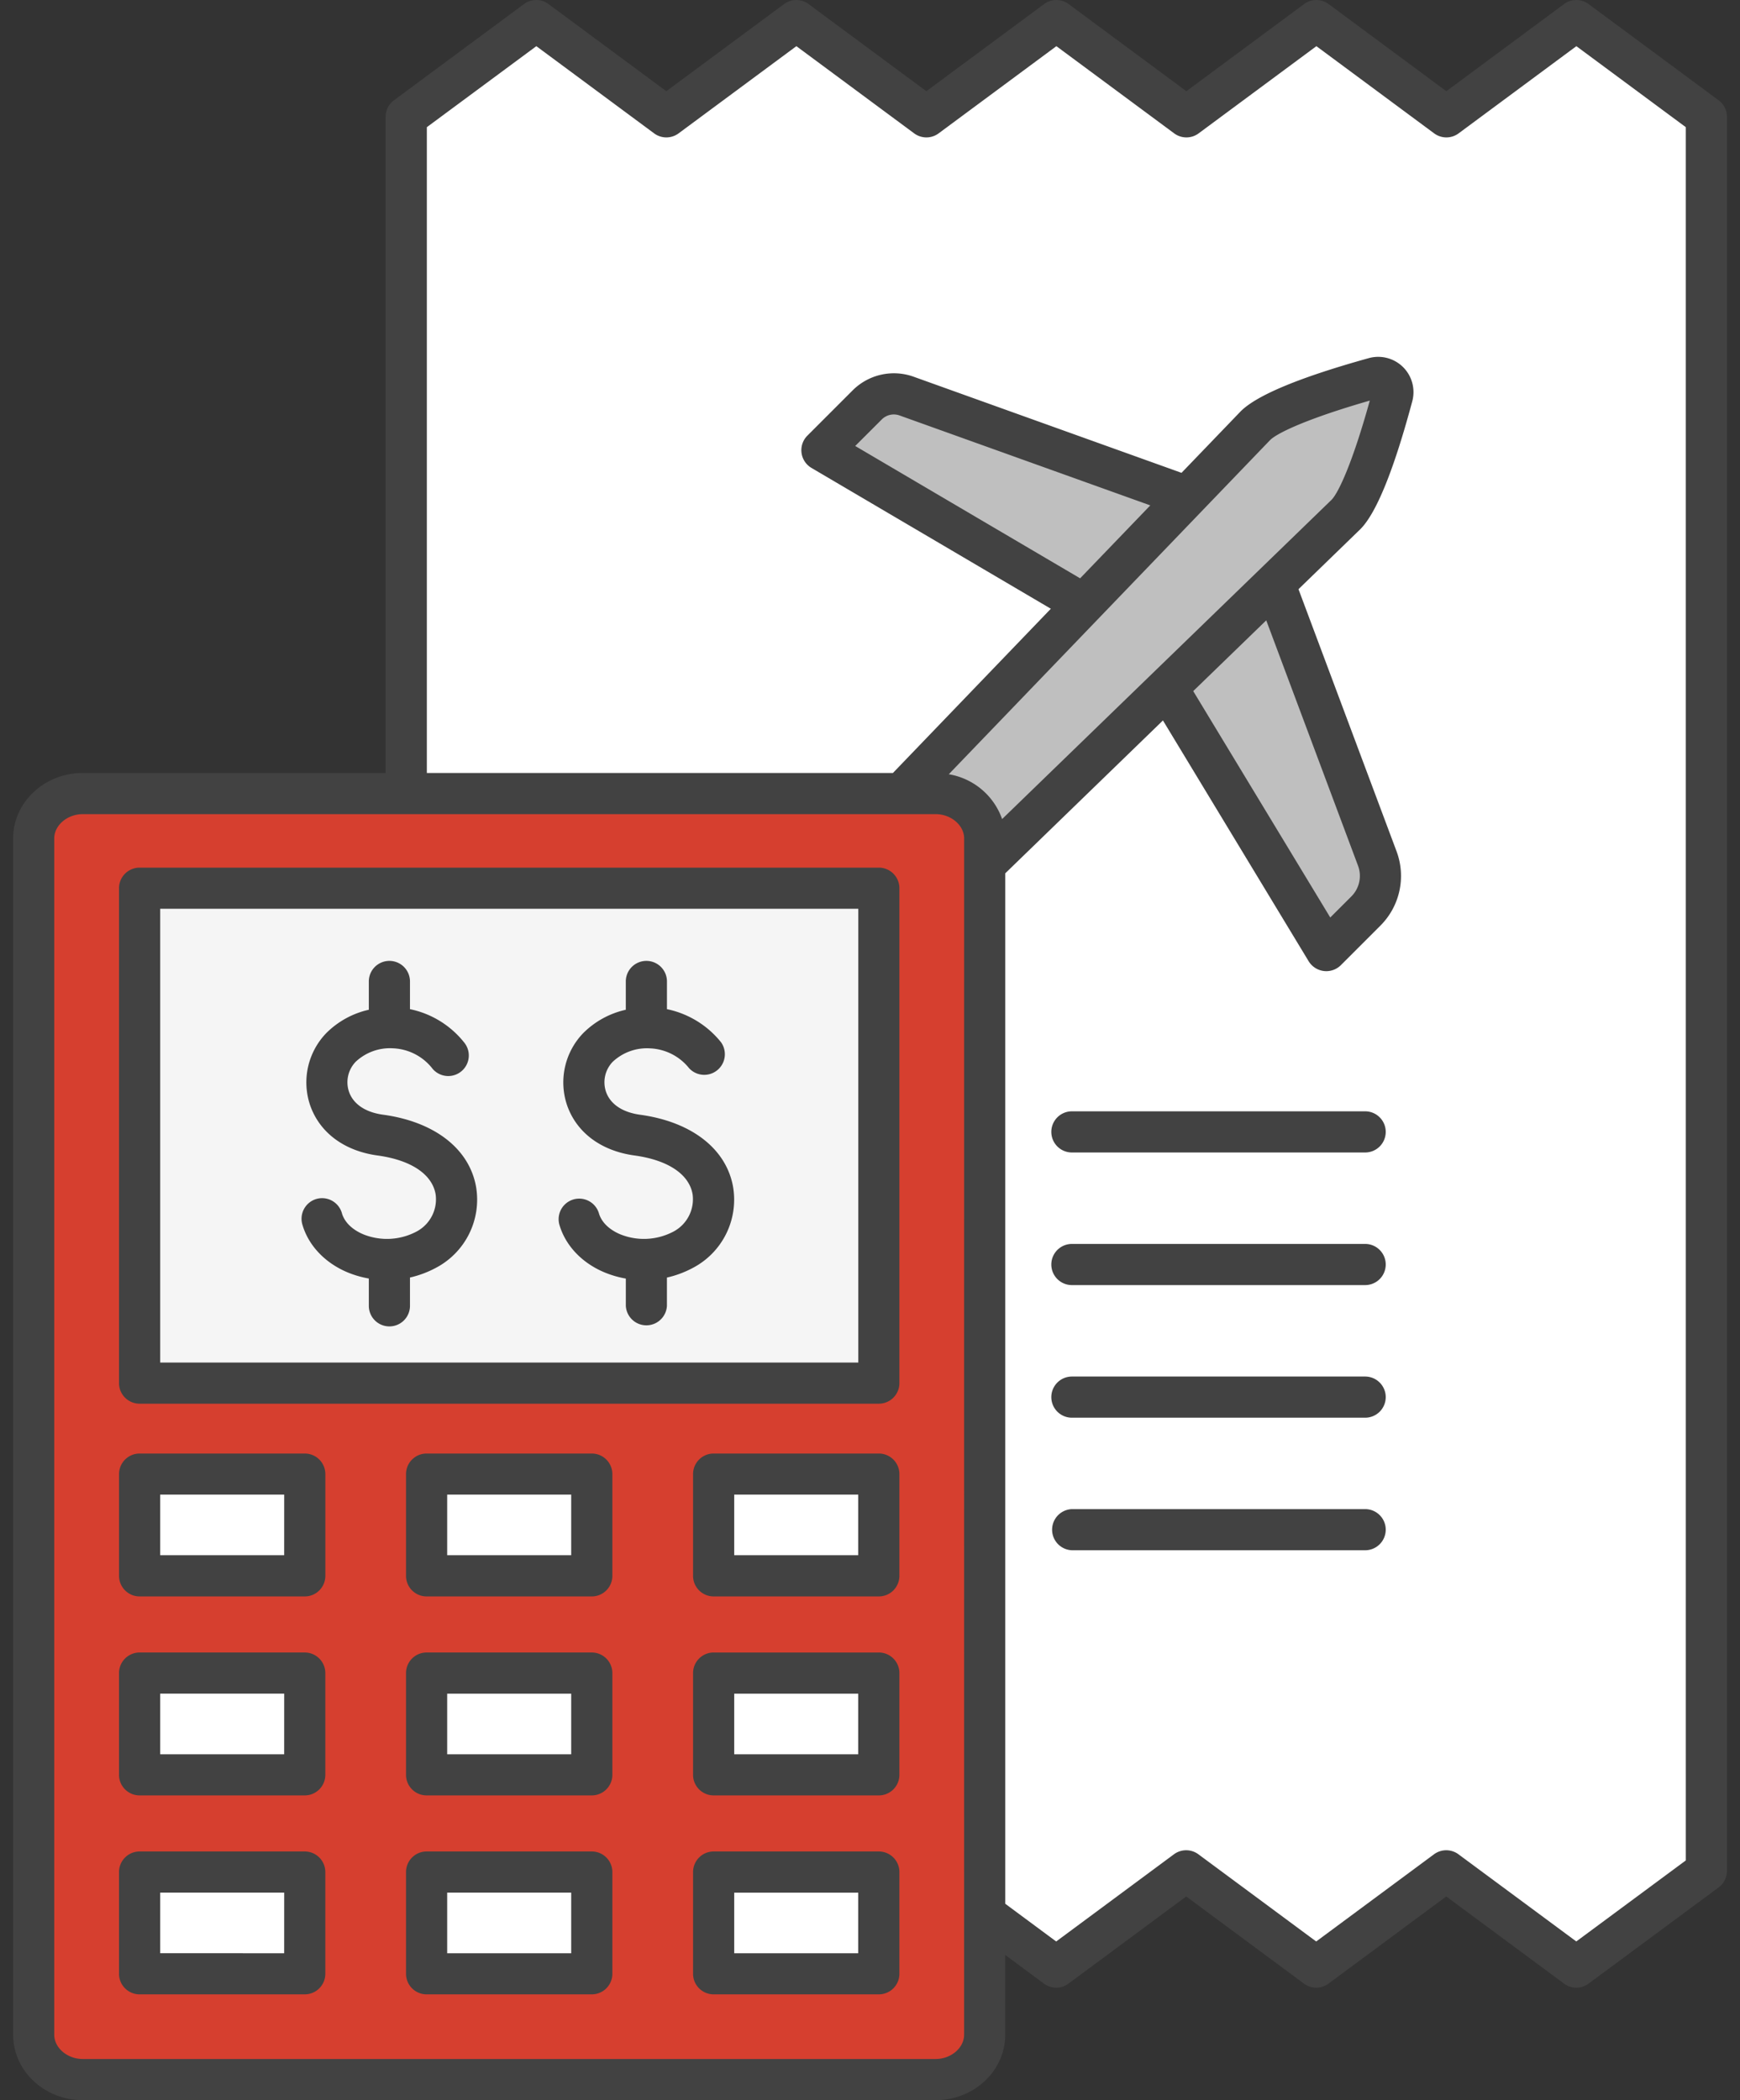 <svg fill="none" height="70" width="58" xmlns="http://www.w3.org/2000/svg"><rect width="100%" height="100%" fill="#333333" stroke="none"/><path d="M56.876 3.894v58.463l-4.335 3.208-4.335-3.208-4.335 3.208-4.333-3.208-4.332 3.208-4.334-3.208-4.334 3.208-4.333-3.208-4.332 3.208-4.334-3.208V3.894L17.874.686l4.335 3.208L26.544.686l4.334 3.208L35.21.686l4.334 3.208L43.878.686l4.334 3.208L52.544.686l4.334 3.208z" fill="#fff"/><g fill="#bfbfbf"><path d="M46.282 29.61l-2.074 2.074-5.43-8.973 3.583-3.584zm-6.371-12.93l-3.583 3.584-8.934-5.257 2.073-2.073z"/><path d="M44.858 17.155l-14.994 14.53-2.47-2.47 14.455-15.03c.587-.587 2.756-1.252 3.958-1.587a.49.49 0 01.603.6c-.322 1.2-.964 3.367-1.554 3.958z"/></g><path d="M32.825 67.818c0 .823-.736 1.496-1.635 1.496H2.76c-.9 0-1.635-.673-1.635-1.496V27.946c0-.822.735-1.496 1.635-1.496h28.43c.9 0 1.635.674 1.635 1.496z" fill="#d63f2f"/><path d="M29.292 46.1H4.652V29.604h24.641V46.1z" fill="#f5f5f5"/><path d="M10.157 52.523H4.652v-3.391h5.505zm9.567-3.39h-5.505v3.391h5.506v-3.391zm-9.567 6.632H4.652v3.391h5.505zm9.567 0h-5.505v3.391h5.506v-3.391zm-9.567 6.632H4.652v3.39h5.505zm9.567 0h-5.505v3.39h5.506v-3.39zm9.568-13.264h-5.505v3.391h5.506v-3.391zm0 6.632h-5.505v3.391h5.506v-3.391zm0 6.632h-5.505v3.39h5.506v-3.39z" fill="#fff"/><path d="M57.286 3.342L52.952.135a.685.685 0 00-.816 0L48.211 3.04 44.286.135a.685.685 0 00-.816 0L39.545 3.04 35.62.135a.685.685 0 00-.816 0L30.878 3.04 26.952.135a.685.685 0 00-.816 0L22.21 3.04 18.283.135a.685.685 0 00-.816 0l-4.335 3.207a.687.687 0 00-.278.552v21.87H2.758c-1.28 0-2.32.98-2.32 2.182v39.872c0 1.203 1.04 2.182 2.32 2.182h28.43c1.28 0 2.32-.98 2.32-2.182V65.16l1.291.956c.243.18.573.18.816 0l3.925-2.906 3.926 2.906c.243.18.573.18.816 0l3.926-2.906 3.928 2.906c.243.18.573.18.816 0l4.335-3.207a.687.687 0 00.278-.552V3.894a.683.683 0 00-.278-.552zM32.137 67.818c0 .439-.435.81-.949.81H2.758c-.514 0-.95-.371-.95-.81V27.946c0-.438.436-.81.95-.81h28.43c.514 0 .95.372.95.81zm3.866-48.543l-7.496-4.41.887-.886a.566.566 0 01.59-.132l8.359 2.998-2.339 2.431zm6.333-4.606c.239-.239 1.25-.72 3.324-1.317-.573 2.068-1.046 3.079-1.278 3.31L33.404 27.3a2.282 2.282 0 00-1.778-1.494zm-.127 6.01l3.06 8.18a.967.967 0 01-.222 1.018l-.705.704-4.568-7.546 2.433-2.357zM56.193 62.01l-3.65 2.7-3.927-2.905a.685.685 0 00-.816 0l-3.927 2.906-3.926-2.906a.685.685 0 00-.816 0l-3.925 2.906-1.697-1.257V29.108l5.256-5.095 4.857 8.026a.692.692 0 00.587.331.69.69 0 00.486-.2l1.322-1.322a2.34 2.34 0 00.536-2.47l-3.27-8.74 2.06-1.998c.534-.533 1.117-1.969 1.733-4.266a1.176 1.176 0 00-1.451-1.437c-2.296.639-3.728 1.233-4.268 1.772l-1.973 2.051-8.936-3.206a1.945 1.945 0 00-2.023.454l-1.513 1.513a.686.686 0 00.137 1.075l7.979 4.694-5.265 5.475H14.228V4.239l3.65-2.7 3.926 2.906c.242.18.573.18.816 0l3.926-2.906 3.926 2.906c.243.18.574.18.816 0l3.925-2.906 3.926 2.906c.243.18.574.18.816 0l3.925-2.906 3.925 2.906c.243.18.573.18.816 0l3.925-2.906 3.648 2.7V62.01zM14.519 39.797c-.12-.664-.824-1.132-1.934-1.284-1.113-.152-1.933-.764-2.249-1.679a2.366 2.366 0 01.538-2.398c.39-.39.883-.661 1.42-.78v-.943a.686.686 0 011.372 0v.923a3.11 3.11 0 011.8 1.103.685.685 0 11-1.049.882l-.015-.02a1.757 1.757 0 00-1.298-.66 1.669 1.669 0 00-1.247.448.986.986 0 00-.225.997c.143.414.547.687 1.138.768 1.712.234 2.87 1.131 3.098 2.398a2.566 2.566 0 01-1.344 2.709c-.27.144-.56.252-.858.32v.943a.686.686 0 01-1.372 0v-.91a3.374 3.374 0 01-.72-.21c-.752-.319-1.297-.899-1.496-1.593a.687.687 0 01.47-.849.687.687 0 01.848.47v.002c.115.4.494.615.71.705a2.105 2.105 0 001.77-.086c.46-.239.72-.743.643-1.258zm8.566 0c-.12-.664-.825-1.132-1.934-1.284-1.114-.152-1.934-.764-2.25-1.679a2.366 2.366 0 01.538-2.398c.39-.39.884-.661 1.421-.78v-.943a.686.686 0 011.372 0v.923c.71.147 1.348.536 1.802 1.103a.687.687 0 01-1.065.864 1.757 1.757 0 00-1.298-.66c-.46-.03-.91.132-1.247.447a.985.985 0 00-.225.997c.143.414.547.687 1.138.768 1.712.235 2.87 1.132 3.098 2.399a2.566 2.566 0 01-1.344 2.708c-.27.144-.56.253-.86.32v.943a.686.686 0 01-1.37 0v-.909a3.382 3.382 0 01-.722-.211c-.752-.318-1.296-.898-1.495-1.592a.686.686 0 011.318-.38v.001c.115.4.494.615.71.705.573.233 1.22.202 1.77-.086a1.22 1.22 0 00.643-1.258zm6.208-10.878H4.653a.686.686 0 00-.686.685V46.1c0 .379.308.686.686.686h24.641a.686.686 0 00.686-.686V29.605a.686.686 0 00-.686-.686zm-.686 16.495H5.34V30.29h23.27v15.124zm-18.45 3.033H4.654a.686.686 0 00-.686.686v3.391c0 .379.308.686.686.686h5.505a.686.686 0 00.686-.686v-3.391a.686.686 0 00-.686-.686zm-.685 3.39H5.34v-2.02h4.133zm10.253-3.39H14.22a.686.686 0 00-.686.686v3.391c0 .379.307.686.686.686h5.506a.686.686 0 00.686-.686v-3.391a.686.686 0 00-.686-.686zm-.686 3.39h-4.133v-2.02h4.134v2.02zm-8.881 3.242H4.653a.686.686 0 00-.686.686v3.391c0 .379.308.686.686.686h5.505a.686.686 0 00.686-.686v-3.391a.686.686 0 00-.686-.686zm-.686 3.392H5.34v-2.02h4.133zm10.253-3.392H14.22a.686.686 0 00-.686.686v3.391c0 .379.307.686.686.686h5.506a.686.686 0 00.686-.686v-3.391a.686.686 0 00-.686-.686zm-.686 3.392h-4.133v-2.02h4.134v2.02zm-8.881 3.24H4.653a.686.686 0 00-.686.686v3.39c0 .379.308.686.686.686h5.505a.686.686 0 00.686-.686v-3.39a.686.686 0 00-.686-.686zm-.686 3.392H5.34v-2.02h4.133zm10.253-3.392H14.22a.686.686 0 00-.686.686v3.39c0 .379.307.686.686.686h5.506a.686.686 0 00.686-.686v-3.39a.686.686 0 00-.686-.686zm-.686 3.392h-4.133v-2.02h4.134v2.02zm10.254-16.656h-5.505a.686.686 0 00-.686.686v3.391c0 .379.308.686.686.686h5.506a.686.686 0 00.686-.686v-3.391a.686.686 0 00-.686-.686zm-.686 3.39h-4.133v-2.02h4.134v2.02zm.686 3.242h-5.505a.686.686 0 00-.686.686v3.391c0 .379.308.686.686.686h5.506a.686.686 0 00.686-.686v-3.391a.686.686 0 00-.686-.686zm-.686 3.392h-4.133v-2.02h4.134v2.02zm.686 3.24h-5.505a.686.686 0 00-.686.686v3.39c0 .379.308.686.686.686h5.506a.686.686 0 00.686-.686v-3.39a.686.686 0 00-.686-.686zm-.686 3.392h-4.133v-2.02h4.134v2.02zm17.584-27.376a.686.686 0 01-.686.686H35.73a.686.686 0 010-1.372h9.775c.379 0 .686.308.686.686zm0 4.42a.686.686 0 01-.686.686H35.73a.686.686 0 010-1.372h9.775c.379 0 .686.308.686.686zm0 4.42a.686.686 0 01-.686.686H35.73a.686.686 0 010-1.372h9.775c.379 0 .686.308.686.686zm0 4.419a.686.686 0 01-.686.685H35.73a.686.686 0 010-1.371h9.775c.379 0 .686.307.686.686z" fill="#424242"/></svg>